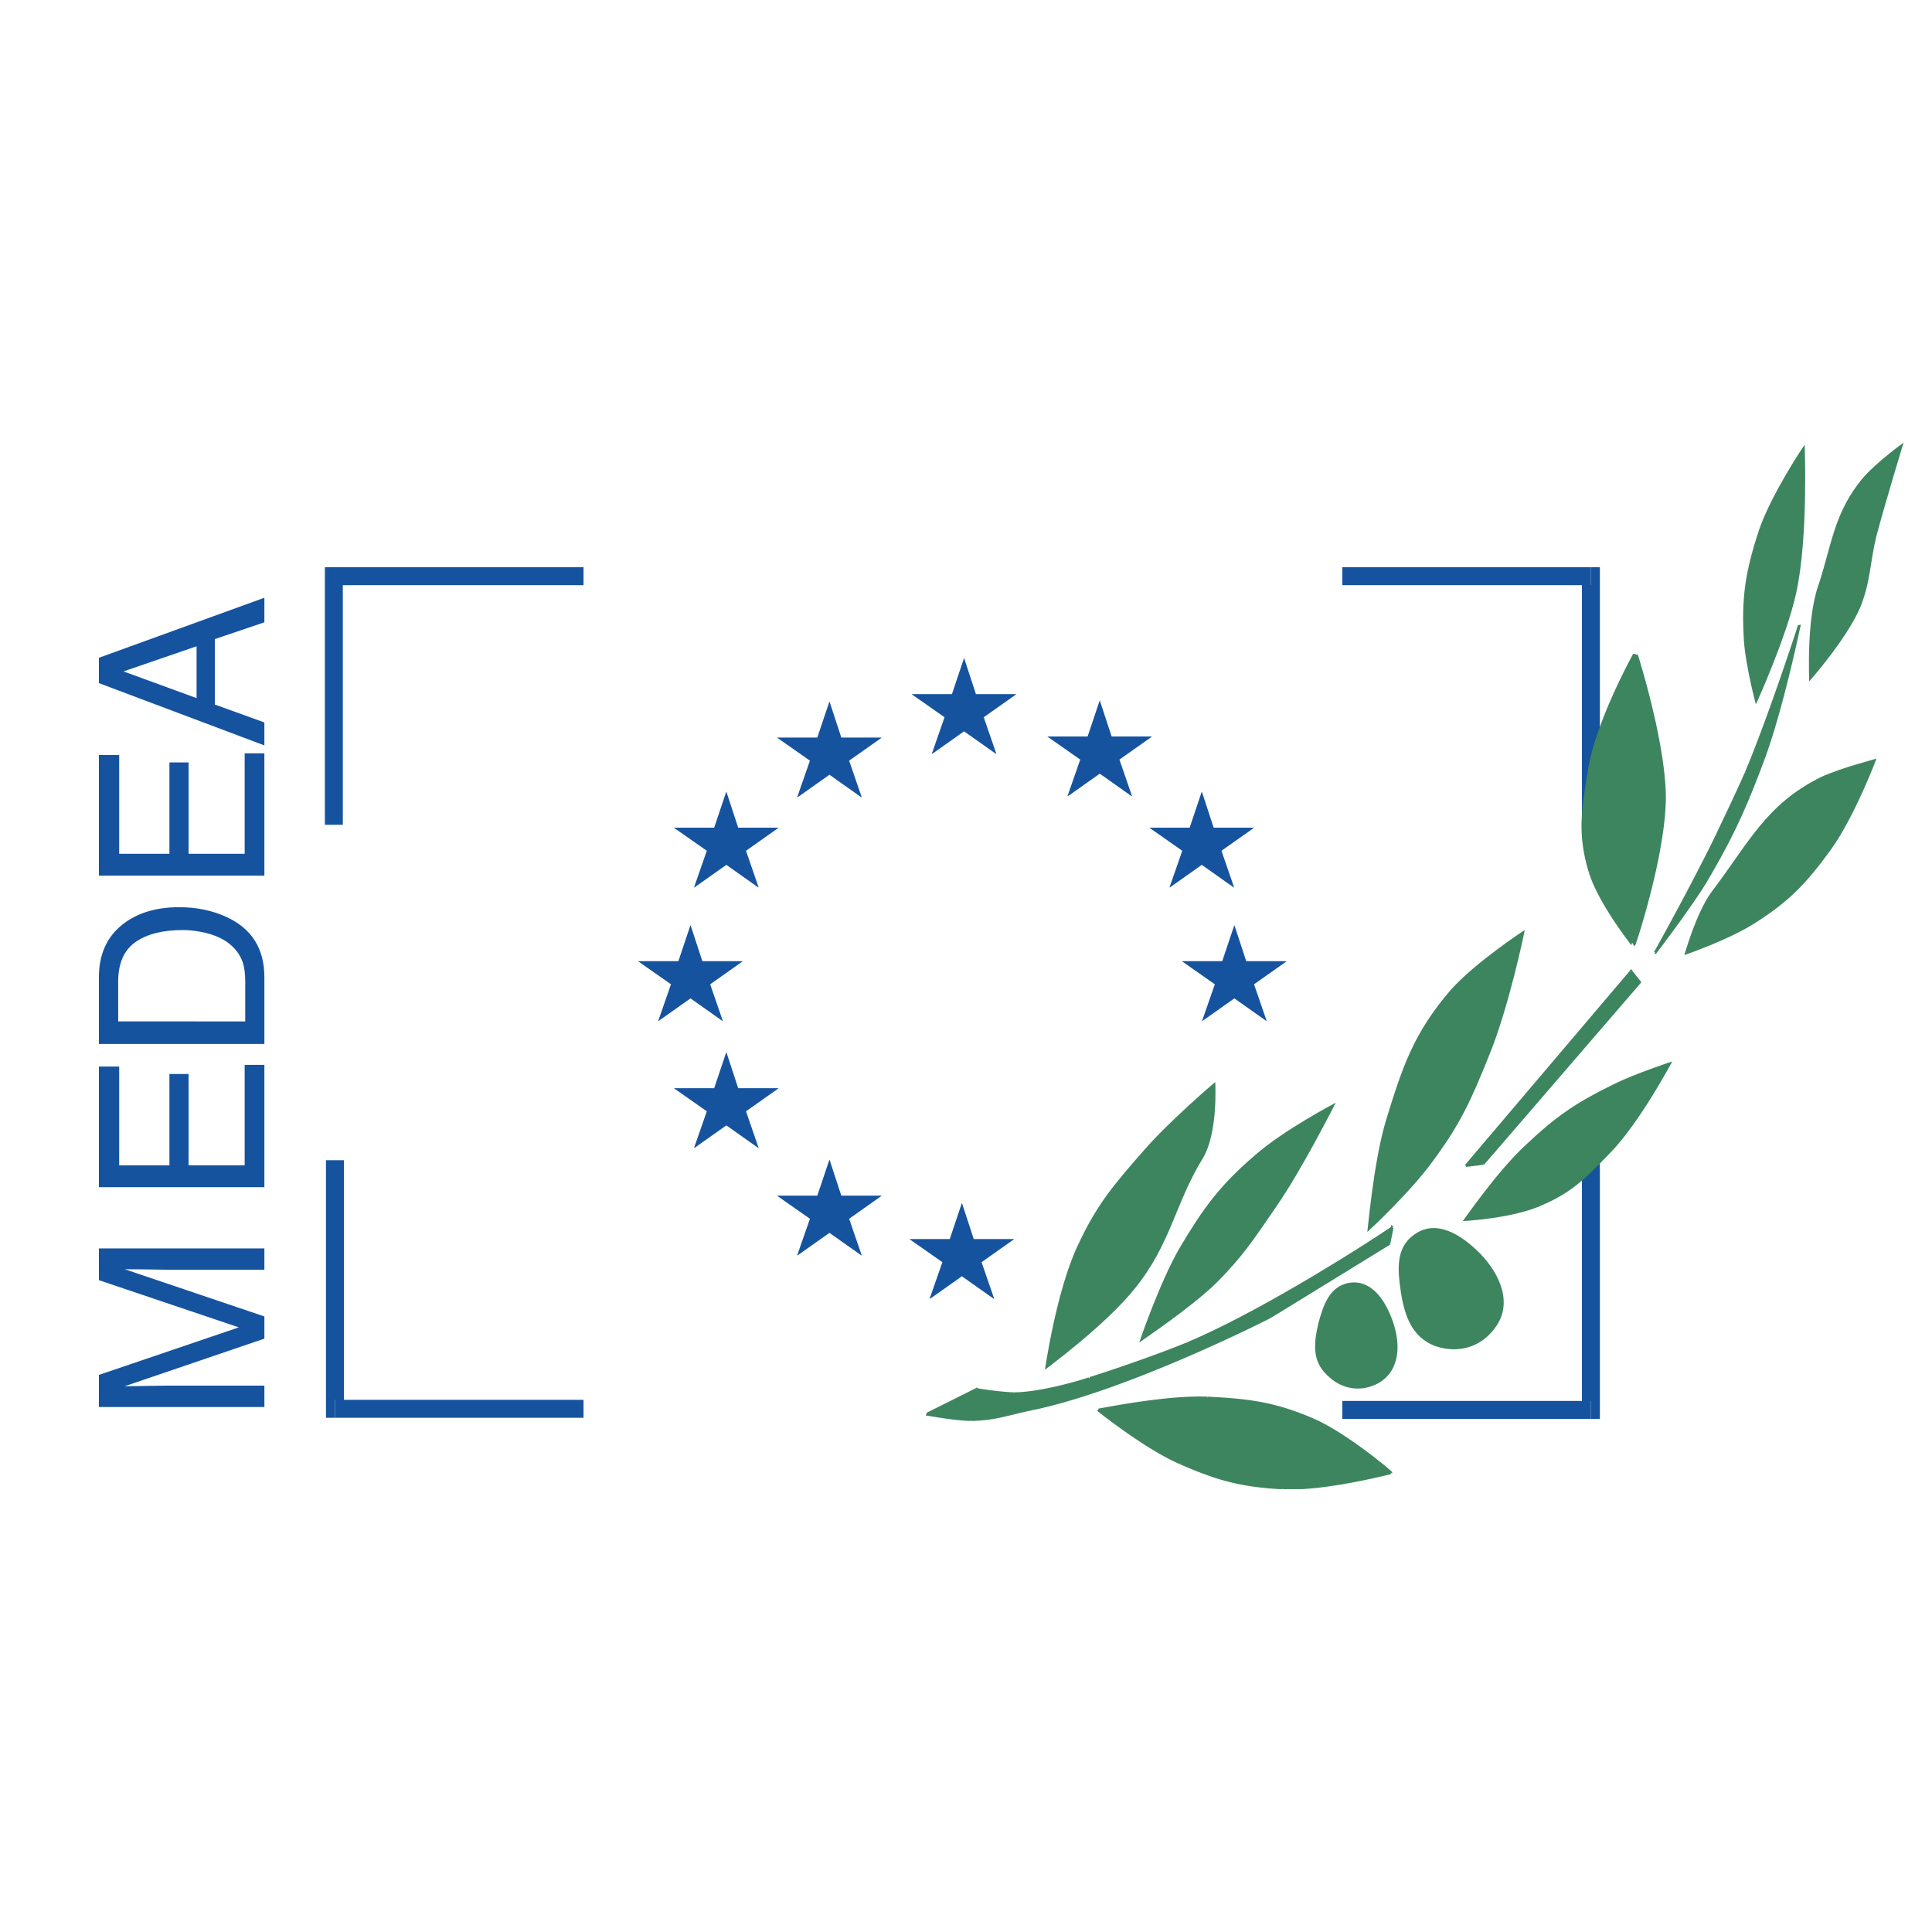 <?xml version="1.0" encoding="utf-8"?>
<!-- Generator: Adobe Illustrator 13.0.0, SVG Export Plug-In . SVG Version: 6.00 Build 14948)  -->
<!DOCTYPE svg PUBLIC "-//W3C//DTD SVG 1.0//EN" "http://www.w3.org/TR/2001/REC-SVG-20010904/DTD/svg10.dtd">
<svg version="1.0" id="Layer_1" xmlns="http://www.w3.org/2000/svg" xmlns:xlink="http://www.w3.org/1999/xlink" x="0px" y="0px"
	 width="192.756px" height="192.756px" viewBox="0 0 192.756 192.756" enable-background="new 0 0 192.756 192.756"
	 xml:space="preserve">
<g>
	<polygon fill-rule="evenodd" clip-rule="evenodd" fill="#FFFFFF" points="0,0 192.756,0 192.756,192.756 0,192.756 0,0 	"/>
	<polygon fill-rule="evenodd" clip-rule="evenodd" fill="#16539F" points="158.726,58.383 157.83,57.487 157.83,82.289 
		159.62,82.289 159.62,57.487 158.726,56.592 159.62,57.487 159.62,56.592 158.726,56.592 158.726,58.383 	"/>
	<polygon fill-rule="evenodd" clip-rule="evenodd" fill="#16539F" points="133.924,57.487 133.924,58.383 158.726,58.383 
		158.726,56.592 133.924,56.592 133.924,57.487 	"/>
	<polygon fill-rule="evenodd" clip-rule="evenodd" fill="#16539F" points="158.726,141.561 159.62,140.665 159.62,115.863 
		157.83,115.863 157.83,140.665 158.726,139.771 158.726,141.561 159.62,141.561 159.62,140.665 158.726,141.561 	"/>
	<polygon fill-rule="evenodd" clip-rule="evenodd" fill="#16539F" points="133.924,140.665 133.924,141.561 158.726,141.561 
		158.726,139.771 133.924,139.771 133.924,140.665 	"/>
	<polygon fill-rule="evenodd" clip-rule="evenodd" fill="#16539F" points="70.075,95.896 74.083,95.896 74.083,95.923 
		70.855,98.203 72.107,101.835 72.079,101.861 68.893,99.608 65.706,101.861 65.678,101.835 66.944,98.203 63.688,95.923 
		63.688,95.896 67.682,95.896 68.878,92.331 68.906,92.331 70.075,95.896 70.075,95.896 	"/>
	<polygon fill-rule="evenodd" clip-rule="evenodd" fill="#16539F" points="124.336,95.896 128.344,95.896 128.344,95.923 
		125.115,98.203 126.367,101.835 126.34,101.861 123.153,99.608 119.966,101.861 119.938,101.835 121.205,98.203 117.948,95.923 
		117.948,95.896 121.942,95.896 123.139,92.331 123.167,92.331 124.336,95.896 124.336,95.896 	"/>
	<polygon fill-rule="evenodd" clip-rule="evenodd" fill="#16539F" points="97.368,69.253 101.376,69.253 101.376,69.28 
		98.147,71.56 99.399,75.192 99.372,75.218 96.185,72.965 92.998,75.218 92.971,75.192 94.237,71.56 90.98,69.28 90.98,69.253 
		94.975,69.253 96.171,65.688 96.199,65.688 97.368,69.253 97.368,69.253 	"/>
	<polygon fill-rule="evenodd" clip-rule="evenodd" fill="#16539F" points="83.938,73.585 87.946,73.585 87.946,73.612 
		84.718,75.892 85.97,79.524 85.942,79.551 82.755,77.297 79.568,79.551 79.541,79.524 80.807,75.892 77.551,73.612 77.551,73.585 
		81.544,73.585 82.741,70.02 82.77,70.02 83.938,73.585 83.938,73.585 	"/>
	<polygon fill-rule="evenodd" clip-rule="evenodd" fill="#16539F" points="110.906,73.478 114.914,73.478 114.914,73.504 
		111.686,75.784 112.938,79.416 112.91,79.442 109.724,77.189 106.536,79.442 106.509,79.416 107.774,75.784 104.519,73.504 
		104.519,73.478 108.513,73.478 109.709,69.912 109.737,69.912 110.906,73.478 110.906,73.478 	"/>
	<polygon fill-rule="evenodd" clip-rule="evenodd" fill="#16539F" points="73.649,82.575 77.657,82.575 77.657,82.602 
		74.429,84.881 75.681,88.513 75.653,88.54 72.467,86.287 69.28,88.54 69.252,88.513 70.518,84.881 67.262,82.602 67.262,82.575 
		71.255,82.575 72.452,79.009 72.48,79.009 73.649,82.575 73.649,82.575 	"/>
	<polygon fill-rule="evenodd" clip-rule="evenodd" fill="#16539F" points="121.087,82.575 125.095,82.575 125.095,82.602 
		121.866,84.881 123.118,88.513 123.091,88.54 119.903,86.287 116.717,88.54 116.689,88.513 117.955,84.881 114.699,82.602 
		114.699,82.575 118.693,82.575 119.89,79.009 119.918,79.009 121.087,82.575 121.087,82.575 	"/>
	<polygon fill-rule="evenodd" clip-rule="evenodd" fill="#16539F" points="73.649,108.568 77.657,108.568 77.657,108.595 
		74.429,110.875 75.681,114.507 75.653,114.532 72.467,112.279 69.28,114.532 69.252,114.507 70.518,110.875 67.262,108.595 
		67.262,108.568 71.255,108.568 72.452,105.002 72.48,105.002 73.649,108.568 73.649,108.568 	"/>
	<polygon fill-rule="evenodd" clip-rule="evenodd" fill="#16539F" points="97.151,123.622 101.159,123.622 101.159,123.648 
		97.931,125.929 99.183,129.561 99.155,129.587 95.969,127.334 92.782,129.587 92.754,129.561 94.021,125.929 90.764,123.648 
		90.764,123.622 94.758,123.622 95.955,120.057 95.982,120.057 97.151,123.622 97.151,123.622 	"/>
	<polygon fill-rule="evenodd" clip-rule="evenodd" fill="#16539F" points="83.938,119.29 87.946,119.29 87.946,119.316 
		84.718,121.597 85.97,125.229 85.942,125.255 82.755,123.002 79.568,125.255 79.541,125.229 80.807,121.597 77.551,119.316 
		77.551,119.29 81.544,119.29 82.741,115.725 82.77,115.725 83.938,119.29 83.938,119.29 	"/>
	<path fill-rule="evenodd" clip-rule="evenodd" fill="#16539F" d="M26.377,140.376H9.869v-3.202l13.957-4.742l-13.957-4.709v-3.169
		h16.508v2.124h-9.743l0,0c-0.337,0-0.895-0.008-1.674-0.022s-1.614-0.022-2.506-0.022l0,0l13.923,4.708v2.215l-13.923,4.742h0.506
		l0,0c0.404,0,1.021-0.01,1.849-0.028c0.828-0.019,1.437-0.028,1.826-0.028l0,0h9.743V140.376L26.377,140.376L26.377,140.376z"/>
	<polygon fill-rule="evenodd" clip-rule="evenodd" fill="#16539F" points="26.377,118.446 9.869,118.446 9.869,106.41 
		11.892,106.41 11.892,116.266 16.904,116.266 16.904,107.151 18.814,107.151 18.814,116.266 24.411,116.266 24.411,106.241 
		26.377,106.241 26.377,118.446 26.377,118.446 	"/>
	<path fill-rule="evenodd" clip-rule="evenodd" fill="#16539F" d="M11.791,101.906v-3.967l0,0c0-1.806,0.566-3.115,1.697-3.928
		c1.132-0.812,2.72-1.219,4.765-1.219c0.532,0,1.109,0.056,1.73,0.168c1.042,0.195,1.896,0.514,2.562,0.956
		c0.832,0.554,1.394,1.266,1.686,2.135c0.157,0.487,0.236,1.109,0.236,1.866l0,0v3.989H11.791L11.791,101.906L11.791,101.906z
		 M26.377,97.489c0-2.832-1.25-4.828-3.753-5.989c-1.416-0.659-3-0.989-4.753-0.989c-2.27,0-4.131,0.558-5.585,1.674
		c-1.61,1.251-2.416,3.012-2.416,5.282l0,0v6.686h16.508V97.489L26.377,97.489L26.377,97.489z"/>
	<polygon fill-rule="evenodd" clip-rule="evenodd" fill="#16539F" points="26.377,87.362 9.869,87.362 9.869,75.327 11.892,75.327 
		11.892,85.182 16.904,85.182 16.904,76.068 18.814,76.068 18.814,85.182 24.411,85.182 24.411,75.158 26.377,75.158 26.377,87.362 
		26.377,87.362 	"/>
	<path fill-rule="evenodd" clip-rule="evenodd" fill="#16539F" d="M12.319,66.987l7.293-2.506v5.169L12.319,66.987L12.319,66.987
		L12.319,66.987z M26.377,72.078l-4.944-1.787v-6.529l4.944-1.675v-2.45L9.869,65.627v2.529l16.508,6.214V72.078L26.377,72.078
		L26.377,72.078z"/>
	<path fill-rule="evenodd" clip-rule="evenodd" fill="#3D855E" d="M180.062,44.383c-0.027-0.054-3.333,4.922-4.549,8.448
		c-1.39,4.206-1.795,6.819-1.517,11.155c0.183,2.526,1.185,6.317,1.191,6.282c-0.007,0.036,3.011-6.582,4.008-11.047
		C180.452,53.52,180.034,44.329,180.062,44.383L180.062,44.383L180.062,44.383L180.062,44.383L180.062,44.383z"/>
	<path fill-rule="evenodd" clip-rule="evenodd" fill="#3D855E" d="M180.495,67.993c0.043-0.044-0.331-6.19,0.974-9.748
		c1.253-3.788,1.522-7.188,4.441-10.614c1.34-1.543,4.011-3.473,4.007-3.466c0.004-0.007-1.733,5.673-2.707,9.314
		c-0.677,2.794-0.559,4.512-1.625,7.148C184.208,63.81,180.538,67.949,180.495,67.993L180.495,67.993L180.495,67.993L180.495,67.993
		L180.495,67.993z"/>
	<path fill-rule="evenodd" clip-rule="evenodd" fill="#3D855E" d="M163.166,65.285c-0.006,0.023,2.771,8.637,2.815,14.296
		c-0.058,5.821-2.991,14.604-3.032,14.622c0.041-0.017-3.266-4.1-4.224-7.257c-1.111-3.656-0.74-6.041-0.108-9.856
		C159.306,72.216,163.16,65.309,163.166,65.285L163.166,65.285L163.166,65.285L163.166,65.285L163.166,65.285z"/>
	<polygon fill-rule="evenodd" clip-rule="evenodd" fill="#3D855E" points="166.207,79.583 166.207,79.58 166.194,79.035 
		166.167,78.476 166.126,77.903 166.071,77.321 166.006,76.73 165.928,76.133 165.841,75.531 165.744,74.928 165.641,74.324 
		165.528,73.722 165.411,73.123 165.29,72.532 165.165,71.948 165.035,71.374 164.905,70.813 164.773,70.267 164.643,69.737 
		164.512,69.227 164.385,68.736 164.261,68.269 164.14,67.827 164.024,67.411 163.915,67.025 163.813,66.67 163.72,66.35 
		163.636,66.065 163.562,65.817 163.499,65.609 163.448,65.444 163.412,65.322 163.39,65.249 163.385,65.34 162.947,65.231 
		162.957,65.375 162.98,65.453 163.018,65.574 163.067,65.739 163.13,65.946 163.204,66.192 163.288,66.477 163.381,66.796 
		163.481,67.148 163.591,67.532 163.706,67.945 163.824,68.385 163.949,68.851 164.076,69.337 164.206,69.846 164.336,70.373 
		164.467,70.916 164.597,71.475 164.724,72.043 164.85,72.624 164.971,73.211 165.087,73.804 165.196,74.401 165.3,75 
		165.396,75.598 165.481,76.193 165.558,76.783 165.624,77.367 165.677,77.94 165.718,78.502 165.745,79.051 165.756,79.583 
		165.756,79.58 166.207,79.583 	"/>
	<polygon fill-rule="evenodd" clip-rule="evenodd" fill="#3D855E" points="162.863,93.995 163.035,94.411 163.171,94.257 
		163.201,94.174 163.245,94.049 163.302,93.879 163.372,93.667 163.453,93.414 163.546,93.123 163.647,92.796 163.758,92.434 
		163.875,92.04 163.998,91.617 164.128,91.165 164.262,90.688 164.398,90.187 164.537,89.665 164.678,89.124 164.817,88.565 
		164.957,87.992 165.094,87.407 165.228,86.809 165.357,86.204 165.482,85.592 165.6,84.976 165.711,84.357 165.813,83.739 
		165.906,83.123 165.989,82.511 166.061,81.904 166.119,81.307 166.163,80.719 166.192,80.144 166.207,79.583 165.756,79.58 
		165.743,80.128 165.714,80.691 165.669,81.268 165.612,81.856 165.543,82.454 165.461,83.06 165.369,83.669 165.267,84.282 
		165.157,84.895 165.04,85.505 164.917,86.112 164.787,86.714 164.654,87.306 164.518,87.889 164.38,88.458 164.24,89.013 
		164.102,89.552 163.963,90.07 163.828,90.568 163.694,91.043 163.566,91.492 163.443,91.913 163.326,92.305 163.217,92.664 
		163.115,92.989 163.025,93.278 162.944,93.528 162.876,93.738 162.819,93.904 162.777,94.024 162.751,94.095 162.863,93.995 
		163.035,94.411 162.863,93.995 	"/>
	<polygon fill-rule="evenodd" clip-rule="evenodd" fill="#3D855E" points="158.51,87.012 158.51,87.012 158.608,87.317 
		158.721,87.627 158.844,87.94 158.978,88.255 159.121,88.57 159.272,88.886 159.432,89.202 159.597,89.517 159.768,89.828 
		159.943,90.137 160.12,90.442 160.302,90.742 160.482,91.037 160.665,91.324 160.846,91.604 161.024,91.876 161.2,92.139 
		161.371,92.391 161.538,92.632 161.699,92.861 161.853,93.077 161.998,93.279 162.135,93.467 162.26,93.639 162.374,93.794 
		162.477,93.931 162.564,94.05 162.638,94.149 162.694,94.227 162.734,94.283 162.751,94.307 162.863,93.995 163.035,94.411 
		163.136,94.072 163.104,94.023 163.06,93.963 162.999,93.882 162.926,93.782 162.837,93.664 162.736,93.526 162.623,93.373 
		162.497,93.203 162.363,93.017 162.22,92.816 162.067,92.602 161.909,92.375 161.744,92.137 161.573,91.887 161.399,91.628 
		161.223,91.359 161.044,91.083 160.865,90.798 160.686,90.508 160.509,90.213 160.332,89.913 160.161,89.609 159.993,89.303 
		159.832,88.996 159.676,88.687 159.528,88.38 159.39,88.073 159.26,87.769 159.142,87.469 159.035,87.173 158.941,86.881 
		158.941,86.881 158.51,87.012 	"/>
	<polygon fill-rule="evenodd" clip-rule="evenodd" fill="#3D855E" points="158.394,77.06 158.395,77.054 158.337,77.408 
		158.28,77.754 158.225,78.093 158.173,78.425 158.122,78.751 158.074,79.072 158.03,79.387 157.988,79.698 157.949,80.004 
		157.915,80.307 157.884,80.606 157.856,80.903 157.834,81.198 157.815,81.49 157.802,81.783 157.793,82.074 157.788,82.365 
		157.79,82.655 157.799,82.947 157.812,83.239 157.831,83.534 157.856,83.83 157.889,84.129 157.928,84.431 157.975,84.736 
		158.027,85.047 158.088,85.36 158.156,85.679 158.232,86.002 158.316,86.332 158.409,86.669 158.51,87.012 158.941,86.881 
		158.842,86.546 158.752,86.218 158.669,85.896 158.596,85.58 158.528,85.271 158.47,84.965 158.418,84.666 158.374,84.37 
		158.337,84.077 158.305,83.788 158.28,83.5 158.261,83.215 158.248,82.931 158.241,82.648 158.24,82.365 158.242,82.083 
		158.251,81.799 158.265,81.515 158.283,81.228 158.306,80.94 158.332,80.649 158.362,80.354 158.397,80.057 158.435,79.754 
		158.476,79.448 158.521,79.135 158.567,78.818 158.617,78.494 158.669,78.164 158.724,77.826 158.78,77.48 158.839,77.127 
		158.84,77.121 158.394,77.06 	"/>
	<polygon fill-rule="evenodd" clip-rule="evenodd" fill="#3D855E" points="163.385,65.34 162.947,65.231 162.923,65.261 
		162.799,65.494 162.709,65.662 162.604,65.862 162.483,66.093 162.35,66.352 162.203,66.639 162.045,66.952 161.879,67.288 
		161.703,67.647 161.521,68.027 161.332,68.427 161.139,68.844 160.942,69.277 160.744,69.724 160.544,70.184 160.346,70.655 
		160.148,71.136 159.955,71.624 159.766,72.118 159.582,72.618 159.404,73.12 159.236,73.624 159.077,74.128 158.928,74.629 
		158.792,75.128 158.669,75.623 158.562,76.11 158.469,76.589 158.394,77.06 158.84,77.121 158.913,76.667 159.002,76.2 
		159.107,75.725 159.228,75.241 159.361,74.752 159.507,74.258 159.664,73.763 159.831,73.266 160.005,72.77 160.187,72.276 
		160.374,71.787 160.566,71.303 160.762,70.828 160.958,70.36 161.156,69.904 161.353,69.46 161.548,69.031 161.739,68.617 
		161.927,68.221 162.108,67.844 162.282,67.487 162.449,67.152 162.604,66.842 162.749,66.557 162.883,66.299 163.002,66.07 
		163.107,65.872 163.195,65.705 163.319,65.475 163.385,65.34 162.947,65.231 163.385,65.34 	"/>
	<polygon fill-rule="evenodd" clip-rule="evenodd" fill="#3D855E" points="163.385,65.34 163.166,65.285 163.166,65.285 
		163.166,65.285 163.166,65.285 162.947,65.231 163.385,65.34 	"/>
	<polygon fill-rule="evenodd" clip-rule="evenodd" fill="#3D855E" points="163.385,65.34 163.166,65.285 163.166,65.285 
		163.166,65.285 163.166,65.285 162.947,65.231 163.385,65.34 	"/>
	<polygon fill-rule="evenodd" clip-rule="evenodd" fill="#3D855E" points="163.385,65.34 163.166,65.285 163.166,65.285 
		163.166,65.285 163.166,65.285 162.947,65.231 163.385,65.34 	"/>
	<path fill-rule="evenodd" clip-rule="evenodd" fill="#3D855E" d="M187.21,75.683c0.02,0.03-2.229,5.896-4.55,9.098
		c-2.406,3.313-4.088,5.09-7.473,7.256c-2.592,1.69-7.118,3.253-7.148,3.249c0.03,0.004,1.131-4.112,2.708-6.282
		c3.73-4.896,5.407-8.741,10.938-11.48C183.766,76.569,187.229,75.713,187.21,75.683L187.21,75.683L187.21,75.683L187.21,75.683
		L187.21,75.683z"/>
	<path fill-rule="evenodd" clip-rule="evenodd" fill="#3D855E" d="M152.119,92.794c0.038-0.039-1.613,7.866-3.574,12.564
		c-1.725,4.296-2.811,6.728-5.523,10.396c-2.215,3.104-6.574,7.173-6.607,7.148c0.033,0.024,0.596-6.857,1.842-11.047
		c1.671-5.442,2.766-8.777,6.498-13.105C147.213,95.991,152.157,92.755,152.119,92.794L152.119,92.794L152.119,92.794
		L152.119,92.794L152.119,92.794z"/>
	<path fill-rule="evenodd" clip-rule="evenodd" fill="#3D855E" d="M133.273,110.015c-0.021,0.007-5.198,2.729-8.015,5.199
		c-3.543,3.027-5.18,5.279-7.581,9.314c-1.987,3.448-4.015,9.371-4.008,9.422c-0.007-0.051,5.001-3.338,7.69-5.956
		c2.669-2.674,3.832-4.482,5.957-7.582C129.968,116.59,133.252,110.021,133.273,110.015L133.273,110.015L133.273,110.015
		L133.273,110.015L133.273,110.015z"/>
	<path fill-rule="evenodd" clip-rule="evenodd" fill="#3D855E" d="M166.848,105.899c-0.017,0.001-3.182,6.01-6.173,9.098
		c-2.299,2.373-3.671,3.867-6.715,5.198c-2.888,1.367-8.002,1.65-8.015,1.625c0.013,0.025,3.483-5.067,6.39-7.689
		c2.965-2.796,4.942-4.139,8.665-5.957C163.156,107.102,166.831,105.9,166.848,105.899L166.848,105.899L166.848,105.899
		L166.848,105.899L166.848,105.899z"/>
	<path fill-rule="evenodd" clip-rule="evenodd" fill="#3D855E" d="M121.252,107.957c-0.024-0.013-4.553,3.872-7.04,6.715
		c-2.978,3.399-4.715,5.386-6.606,9.423c-2.221,4.578-3.338,12.546-3.357,12.563c0.02-0.018,6.077-4.454,8.989-8.123
		c3.587-4.445,3.95-8.324,6.715-12.888C121.583,113.048,121.228,107.944,121.252,107.957L121.252,107.957L121.252,107.957
		L121.252,107.957L121.252,107.957z"/>
	<path fill-rule="evenodd" clip-rule="evenodd" fill="#3D855E" d="M109.555,140.665c0.044,0.037,4.759,3.821,8.231,5.308
		c3.755,1.647,6.1,2.267,10.181,2.491c4.258,0.208,10.854-1.555,10.83-1.517c0.024-0.038-4.415-3.816-7.798-5.308
		c-3.815-1.627-6.297-1.959-10.506-2.166C116.243,139.287,109.599,140.702,109.555,140.665L109.555,140.665L109.555,140.665
		L109.555,140.665L109.555,140.665z"/>
	<polygon fill-rule="evenodd" clip-rule="evenodd" fill="#3D855E" points="117.837,145.855 117.836,145.854 117.51,145.711 
		117.177,145.554 116.839,145.385 116.497,145.207 116.151,145.019 115.804,144.823 115.455,144.62 115.106,144.412 114.76,144.199 
		114.415,143.982 114.074,143.764 113.737,143.543 113.406,143.323 113.082,143.104 112.765,142.886 112.458,142.671 
		112.16,142.461 111.874,142.256 111.599,142.057 111.338,141.866 111.091,141.684 110.86,141.512 110.646,141.35 110.448,141.2 
		110.27,141.063 110.111,140.94 109.974,140.834 109.857,140.742 109.765,140.67 109.695,140.615 109.652,140.58 109.638,140.568 
		109.472,140.763 109.492,140.779 109.537,140.814 109.606,140.87 109.699,140.943 109.816,141.034 109.955,141.143 
		110.114,141.266 110.294,141.403 110.491,141.553 110.707,141.715 110.939,141.889 111.188,142.072 111.449,142.264 
		111.725,142.463 112.012,142.669 112.311,142.88 112.62,143.095 112.938,143.314 113.265,143.534 113.597,143.756 113.936,143.978 
		114.278,144.198 114.625,144.416 114.975,144.63 115.325,144.841 115.677,145.045 116.028,145.242 116.377,145.431 
		116.724,145.612 117.066,145.783 117.404,145.942 117.736,146.09 117.735,146.089 117.837,145.855 	"/>
	<polygon fill-rule="evenodd" clip-rule="evenodd" fill="#3D855E" points="127.973,148.336 127.974,148.336 127.597,148.313 
		127.229,148.289 126.872,148.262 126.522,148.232 126.182,148.2 125.848,148.165 125.521,148.126 125.199,148.085 124.884,148.04 
		124.573,147.992 124.268,147.94 123.966,147.886 123.667,147.827 123.371,147.765 123.077,147.698 122.784,147.628 
		122.493,147.554 122.202,147.475 121.911,147.392 121.619,147.304 121.325,147.211 121.029,147.114 120.731,147.013 
		120.431,146.905 120.125,146.794 119.815,146.676 119.502,146.553 119.183,146.425 118.856,146.291 118.523,146.152 
		118.185,146.007 117.837,145.855 117.735,146.089 118.084,146.241 118.425,146.387 118.759,146.527 119.086,146.662 
		119.408,146.791 119.725,146.914 120.036,147.032 120.344,147.146 120.647,147.253 120.949,147.356 121.247,147.454 
		121.544,147.548 121.84,147.636 122.135,147.721 122.429,147.801 122.724,147.876 123.02,147.947 123.317,148.014 123.616,148.077 
		123.919,148.137 124.224,148.192 124.533,148.244 124.847,148.293 125.165,148.338 125.489,148.38 125.819,148.418 
		126.156,148.454 126.501,148.487 126.853,148.517 127.212,148.544 127.581,148.568 127.631,148.571 127.962,148.571 
		127.973,148.336 	"/>
	<polygon fill-rule="evenodd" clip-rule="evenodd" fill="#3D855E" points="138.689,146.879 138.905,147.015 138.757,146.823 
		138.699,146.836 138.607,146.856 138.484,146.886 138.329,146.922 138.143,146.967 137.928,147.017 137.686,147.073 
		137.418,147.134 137.126,147.199 136.812,147.268 136.478,147.34 136.124,147.414 135.752,147.49 135.365,147.566 134.964,147.644 
		134.551,147.72 134.126,147.795 133.693,147.868 133.252,147.939 132.805,148.006 132.354,148.07 131.899,148.128 131.444,148.182 
		130.991,148.229 130.539,148.271 130.092,148.304 129.649,148.329 129.215,148.346 128.79,148.353 128.375,148.35 127.973,148.336 
		127.962,148.571 129.876,148.571 130.107,148.559 130.56,148.524 131.015,148.483 131.473,148.436 131.931,148.382 
		132.388,148.322 132.841,148.259 133.29,148.191 133.733,148.12 134.169,148.047 134.596,147.971 135.012,147.895 135.413,147.817 
		135.802,147.74 136.175,147.664 136.53,147.59 136.866,147.518 137.181,147.448 137.474,147.383 137.742,147.321 137.985,147.266 
		138.2,147.215 138.387,147.171 138.542,147.134 138.666,147.105 138.754,147.084 138.804,147.074 138.689,146.879 138.905,147.015 
		138.689,146.879 	"/>
	<polygon fill-rule="evenodd" clip-rule="evenodd" fill="#3D855E" points="130.949,141.758 130.948,141.757 131.265,141.901 
		131.588,142.059 131.914,142.228 132.245,142.406 132.578,142.594 132.912,142.79 133.246,142.992 133.58,143.201 133.912,143.414 
		134.241,143.63 134.566,143.85 134.887,144.069 135.201,144.29 135.509,144.509 135.809,144.727 136.1,144.94 136.381,145.15 
		136.65,145.355 136.909,145.554 137.154,145.745 137.385,145.927 137.601,146.099 137.801,146.261 137.983,146.41 138.148,146.546 
		138.294,146.668 138.42,146.775 138.524,146.865 138.605,146.938 138.663,146.99 138.693,147.021 138.689,146.879 138.905,147.015 
		138.88,146.846 138.838,146.805 138.776,146.748 138.691,146.673 138.586,146.581 138.459,146.474 138.312,146.351 
		138.146,146.213 137.962,146.062 137.761,145.9 137.544,145.728 137.311,145.544 137.064,145.353 136.806,145.152 136.534,144.947 
		136.252,144.736 135.96,144.521 135.658,144.302 135.349,144.081 135.032,143.859 134.709,143.639 134.382,143.418 134.051,143.2 
		133.716,142.985 133.38,142.774 133.043,142.571 132.705,142.373 132.368,142.183 132.033,142.002 131.701,141.831 
		131.374,141.671 131.051,141.523 131.05,141.522 130.949,141.758 	"/>
	<polygon fill-rule="evenodd" clip-rule="evenodd" fill="#3D855E" points="120.488,139.602 120.487,139.602 120.877,139.621 
		121.256,139.642 121.627,139.664 121.988,139.688 122.343,139.712 122.689,139.738 123.028,139.768 123.362,139.798 
		123.689,139.831 124.013,139.867 124.33,139.905 124.644,139.947 124.954,139.992 125.262,140.041 125.566,140.093 125.87,140.149 
		126.172,140.21 126.474,140.274 126.775,140.344 127.077,140.418 127.38,140.497 127.686,140.581 127.992,140.671 128.302,140.766 
		128.615,140.867 128.933,140.974 129.254,141.087 129.581,141.208 129.913,141.334 130.251,141.468 130.597,141.609 
		130.949,141.758 131.05,141.522 130.694,141.373 130.347,141.231 130.005,141.097 129.669,140.969 129.34,140.848 129.016,140.733 
		128.695,140.624 128.378,140.522 128.065,140.426 127.754,140.335 127.446,140.25 127.14,140.17 126.834,140.095 126.528,140.025 
		126.224,139.96 125.918,139.898 125.61,139.842 125.303,139.789 124.992,139.74 124.679,139.694 124.362,139.652 124.041,139.613 
		123.717,139.577 123.386,139.544 123.051,139.513 122.709,139.483 122.36,139.457 122.005,139.433 121.642,139.409 
		121.271,139.387 120.89,139.366 120.5,139.346 120.499,139.346 120.488,139.602 	"/>
	<polygon fill-rule="evenodd" clip-rule="evenodd" fill="#3D855E" points="109.638,140.568 109.472,140.763 109.592,140.792 
		109.658,140.782 109.755,140.766 109.886,140.742 110.239,140.679 110.707,140.595 110.979,140.546 111.276,140.494 
		111.596,140.438 111.936,140.381 112.294,140.322 112.669,140.262 113.06,140.201 113.465,140.14 113.883,140.079 114.311,140.02 
		114.747,139.961 115.191,139.905 115.642,139.852 116.095,139.802 116.552,139.755 117.008,139.714 117.464,139.677 
		117.918,139.646 118.366,139.619 118.809,139.601 119.244,139.589 119.671,139.585 120.086,139.589 120.488,139.602 
		120.499,139.346 120.091,139.334 119.671,139.329 119.24,139.334 118.801,139.346 118.354,139.364 117.901,139.391 
		117.445,139.422 116.986,139.459 116.527,139.502 116.068,139.548 115.612,139.599 115.16,139.651 114.715,139.708 
		114.276,139.767 113.847,139.826 113.428,139.887 113.022,139.948 112.629,140.01 112.253,140.07 111.894,140.13 111.553,140.188 
		111.233,140.242 110.936,140.294 110.662,140.343 110.193,140.428 109.841,140.492 109.712,140.515 109.618,140.53 
		109.564,140.538 109.638,140.568 109.472,140.763 109.638,140.568 	"/>
	<polygon fill-rule="evenodd" clip-rule="evenodd" fill="#3D855E" points="109.638,140.568 109.555,140.665 109.555,140.665 
		109.555,140.665 109.555,140.665 109.472,140.763 109.638,140.568 	"/>
	<polygon fill-rule="evenodd" clip-rule="evenodd" fill="#3D855E" points="109.638,140.568 109.555,140.665 109.555,140.665 
		109.555,140.665 109.555,140.665 109.472,140.763 109.638,140.568 	"/>
	<polygon fill-rule="evenodd" clip-rule="evenodd" fill="#3D855E" points="109.638,140.568 109.555,140.665 109.555,140.665 
		109.555,140.665 109.555,140.665 109.472,140.763 109.638,140.568 	"/>
	<polygon fill-rule="evenodd" clip-rule="evenodd" fill="#3D855E" points="162.732,96.91 163.599,97.993 148.003,116.08 
		146.271,116.297 162.732,96.91 162.732,96.91 162.732,96.91 	"/>
	<polygon fill-rule="evenodd" clip-rule="evenodd" fill="#3D855E" points="163.695,98.077 163.699,97.913 162.833,96.83 
		162.633,96.99 163.499,98.073 163.503,97.91 163.695,98.077 163.765,97.996 163.698,97.914 163.695,98.077 	"/>
	<polygon fill-rule="evenodd" clip-rule="evenodd" fill="#3D855E" points="148.019,116.207 148.1,116.163 163.695,98.077 
		163.503,97.91 147.906,115.997 147.987,115.953 148.019,116.207 	"/>
	<polygon fill-rule="evenodd" clip-rule="evenodd" fill="#3D855E" points="146.173,116.215 146.285,116.424 148.019,116.207 
		147.987,115.953 146.255,116.17 146.367,116.379 146.173,116.215 	"/>
	<polygon fill-rule="evenodd" clip-rule="evenodd" fill="#3D855E" points="162.833,96.83 162.635,96.828 146.173,116.215 
		146.367,116.379 162.83,96.993 162.633,96.99 162.832,96.831 162.734,96.71 162.635,96.828 162.833,96.83 	"/>
	<polygon fill-rule="evenodd" clip-rule="evenodd" fill="#3D855E" points="162.833,96.83 162.732,96.91 162.732,96.91 
		162.732,96.91 162.732,96.91 162.633,96.99 162.832,96.831 162.734,96.71 162.635,96.828 162.833,96.83 	"/>
	<polygon fill-rule="evenodd" clip-rule="evenodd" fill="#3D855E" points="162.833,96.83 162.732,96.91 162.732,96.91 
		162.732,96.91 162.732,96.91 162.633,96.99 162.832,96.831 162.734,96.71 162.635,96.828 162.833,96.83 	"/>
	<path fill-rule="evenodd" clip-rule="evenodd" fill="#3D855E" d="M179.52,62.361c0.005,0.032-1.716,8.292-3.574,13.322
		c-1.896,5.083-3.19,7.905-5.956,12.563c-1.755,2.755-4.853,6.832-4.874,6.823c0.021,0.008,3.936-7.072,6.174-11.697
		c1.165-2.473,1.84-3.844,2.924-6.282C176.582,71.452,179.524,62.393,179.52,62.361L179.52,62.361L179.52,62.361L179.52,62.361
		L179.52,62.361z"/>
	<polygon fill-rule="evenodd" clip-rule="evenodd" fill="#3D855E" points="176.065,75.727 176.065,75.727 176.24,75.245 
		176.413,74.745 176.585,74.231 176.754,73.706 176.923,73.169 177.088,72.625 177.251,72.073 177.411,71.519 177.568,70.961 
		177.722,70.404 177.872,69.849 178.018,69.297 178.159,68.753 178.296,68.217 178.429,67.691 178.556,67.178 178.677,66.679 
		178.792,66.197 178.902,65.734 179.005,65.292 179.102,64.874 179.191,64.479 179.274,64.113 179.349,63.776 179.417,63.47 
		179.476,63.198 179.526,62.961 179.568,62.762 179.602,62.603 179.626,62.485 179.641,62.412 179.646,62.341 179.394,62.381 
		179.39,62.364 179.376,62.436 179.352,62.552 179.318,62.71 179.276,62.908 179.227,63.144 179.167,63.416 179.101,63.721 
		179.025,64.058 178.943,64.423 178.854,64.817 178.757,65.235 178.653,65.676 178.544,66.139 178.429,66.619 178.308,67.117 
		178.181,67.63 178.049,68.154 177.912,68.69 177.771,69.233 177.625,69.783 177.476,70.337 177.322,70.893 177.166,71.449 
		177.006,72.002 176.844,72.552 176.679,73.094 176.512,73.629 176.342,74.153 176.171,74.664 175.999,75.16 175.826,75.639 
		175.826,75.638 176.065,75.727 	"/>
	<polygon fill-rule="evenodd" clip-rule="evenodd" fill="#3D855E" points="170.097,88.314 170.099,88.311 170.354,87.879 
		170.602,87.457 170.84,87.044 171.072,86.64 171.297,86.244 171.515,85.854 171.727,85.471 171.932,85.093 172.133,84.72 
		172.327,84.351 172.517,83.985 172.703,83.621 172.885,83.26 173.062,82.899 173.236,82.538 173.409,82.178 173.578,81.815 
		173.745,81.451 173.91,81.084 174.074,80.714 174.236,80.339 174.398,79.96 174.561,79.575 174.722,79.183 174.885,78.784 
		175.047,78.377 175.212,77.961 175.378,77.537 175.546,77.101 175.716,76.655 175.89,76.197 176.065,75.727 175.826,75.638 
		175.65,76.107 175.478,76.565 175.308,77.01 175.14,77.445 174.974,77.869 174.811,78.283 174.647,78.689 174.486,79.086 
		174.324,79.477 174.163,79.861 174.002,80.239 173.84,80.612 173.677,80.98 173.513,81.346 173.347,81.708 173.178,82.069 
		173.007,82.429 172.833,82.787 172.656,83.146 172.476,83.506 172.29,83.868 172.102,84.232 171.907,84.6 171.707,84.972 
		171.503,85.348 171.292,85.73 171.074,86.119 170.851,86.514 170.619,86.917 170.38,87.329 170.134,87.75 169.879,88.181 
		169.881,88.178 170.097,88.314 	"/>
	<polygon fill-rule="evenodd" clip-rule="evenodd" fill="#3D855E" points="165.163,94.951 165.068,95.188 165.223,95.142 
		165.254,95.104 165.299,95.047 165.36,94.97 165.435,94.873 165.524,94.756 165.626,94.622 165.741,94.471 165.867,94.304 
		166.004,94.122 166.15,93.926 166.307,93.716 166.471,93.496 166.643,93.263 166.821,93.021 167.005,92.77 167.195,92.51 
		167.389,92.243 167.585,91.97 167.785,91.692 167.987,91.41 168.189,91.125 168.393,90.837 168.595,90.549 168.796,90.26 
		168.995,89.971 169.19,89.686 169.383,89.402 169.57,89.122 169.752,88.847 169.928,88.578 170.097,88.314 169.881,88.178 
		169.714,88.438 169.539,88.707 169.357,88.981 169.171,89.259 168.979,89.542 168.784,89.828 168.586,90.115 168.386,90.403 
		168.184,90.69 167.981,90.978 167.779,91.262 167.578,91.544 167.379,91.821 167.182,92.093 166.988,92.36 166.8,92.619 
		166.615,92.87 166.437,93.111 166.266,93.344 166.102,93.565 165.946,93.773 165.8,93.969 165.663,94.15 165.537,94.317 
		165.423,94.468 165.321,94.602 165.232,94.717 165.158,94.813 165.099,94.89 165.055,94.944 165.029,94.975 165.163,94.951 
		165.068,95.188 165.163,94.951 	"/>
	<polygon fill-rule="evenodd" clip-rule="evenodd" fill="#3D855E" points="171.173,83.318 171.174,83.317 170.96,83.757 
		170.736,84.209 170.506,84.673 170.268,85.146 170.024,85.626 169.776,86.112 169.524,86.602 169.27,87.094 169.014,87.586 
		168.757,88.078 168.5,88.565 168.245,89.049 167.992,89.525 167.743,89.994 167.498,90.452 167.259,90.898 167.025,91.331 
		166.8,91.749 166.583,92.149 166.376,92.531 166.179,92.892 165.994,93.231 165.821,93.545 165.662,93.834 165.518,94.096 
		165.39,94.327 165.277,94.528 165.184,94.696 165.108,94.83 165.053,94.926 165.02,94.983 165.163,94.951 165.068,95.188 
		165.237,95.116 165.274,95.054 165.33,94.956 165.406,94.821 165.501,94.652 165.612,94.451 165.741,94.218 165.886,93.957 
		166.045,93.668 166.218,93.353 166.403,93.014 166.6,92.652 166.808,92.271 167.024,91.87 167.25,91.452 167.483,91.019 
		167.723,90.572 167.968,90.113 168.218,89.645 168.471,89.167 168.726,88.684 168.982,88.195 169.239,87.704 169.496,87.211 
		169.751,86.719 170.003,86.228 170.252,85.742 170.496,85.261 170.733,84.787 170.965,84.322 171.188,83.869 171.403,83.428 
		171.404,83.427 171.173,83.318 	"/>
	<polygon fill-rule="evenodd" clip-rule="evenodd" fill="#3D855E" points="174.095,77.041 174.097,77.039 173.996,77.264 
		173.897,77.484 173.802,77.698 173.708,77.907 173.615,78.111 173.524,78.311 173.435,78.507 173.347,78.7 173.26,78.889 
		173.173,79.076 173.088,79.261 173.003,79.444 172.918,79.625 172.835,79.805 172.75,79.984 172.666,80.164 172.581,80.343 
		172.497,80.523 172.411,80.704 172.325,80.886 172.149,81.256 171.97,81.635 171.783,82.028 171.589,82.438 171.489,82.649 
		171.387,82.866 171.281,83.089 171.173,83.318 171.404,83.427 171.512,83.198 171.617,82.976 171.72,82.758 171.82,82.546 
		172.014,82.138 172.2,81.745 172.381,81.365 172.556,80.995 172.642,80.813 172.728,80.632 172.812,80.452 172.896,80.272 
		172.981,80.093 173.065,79.913 173.15,79.732 173.234,79.551 173.319,79.368 173.405,79.183 173.491,78.996 173.579,78.806 
		173.667,78.613 173.757,78.417 173.848,78.216 173.94,78.011 174.034,77.802 174.131,77.587 174.229,77.368 174.329,77.143 
		174.331,77.14 174.095,77.041 	"/>
	<polygon fill-rule="evenodd" clip-rule="evenodd" fill="#3D855E" points="179.646,62.341 179.394,62.381 179.39,62.354 
		179.365,62.432 179.325,62.559 179.269,62.732 179.198,62.95 179.113,63.209 179.016,63.508 178.904,63.843 178.782,64.213 
		178.647,64.615 178.503,65.048 178.347,65.508 178.182,65.994 178.008,66.503 177.826,67.033 177.637,67.582 177.439,68.146 
		177.236,68.726 177.028,69.317 176.814,69.917 176.597,70.526 176.375,71.139 176.15,71.754 175.923,72.371 175.694,72.985 
		175.464,73.595 175.233,74.199 175.003,74.793 174.773,75.378 174.545,75.949 174.318,76.503 174.095,77.041 174.331,77.14 
		174.555,76.601 174.781,76.043 175.01,75.472 175.24,74.887 175.471,74.29 175.702,73.685 175.933,73.074 176.162,72.458 
		176.39,71.842 176.615,71.226 176.837,70.611 177.055,70.003 177.269,69.402 177.478,68.81 177.681,68.23 177.877,67.665 
		178.067,67.116 178.25,66.584 178.424,66.076 178.589,65.59 178.744,65.128 178.89,64.696 179.023,64.293 179.147,63.923 
		179.258,63.587 179.356,63.288 179.441,63.029 179.512,62.811 179.567,62.637 179.608,62.508 179.634,62.427 179.646,62.341 
		179.394,62.381 179.646,62.341 	"/>
	<polygon fill-rule="evenodd" clip-rule="evenodd" fill="#3D855E" points="179.646,62.341 179.52,62.361 179.52,62.361 
		179.52,62.361 179.52,62.361 179.394,62.381 179.646,62.341 	"/>
	<polygon fill-rule="evenodd" clip-rule="evenodd" fill="#3D855E" points="179.646,62.341 179.52,62.361 179.52,62.361 
		179.52,62.361 179.52,62.361 179.394,62.381 179.646,62.341 	"/>
	<polygon fill-rule="evenodd" clip-rule="evenodd" fill="#3D855E" points="179.646,62.341 179.52,62.361 179.52,62.361 
		179.52,62.361 179.52,62.361 179.394,62.381 179.646,62.341 	"/>
	<path fill-rule="evenodd" clip-rule="evenodd" fill="#3D855E" d="M97.425,138.607l-4.982,2.491l0,0
		c-0.025-0.016,2.655,0.508,4.44,0.541c2.392-0.03,3.734-0.59,6.173-1.083c9.669-2.035,23.696-9.17,23.719-9.205l0,0l11.806-7.257
		l0.324-1.624l0,0c0.045,0.039-12.028,8.037-20.47,11.588c-3.734,1.542-9.696,3.485-9.747,3.466c0.051,0.02-4.473,1.481-7.473,1.517
		C99.755,139.008,97.458,138.646,97.425,138.607L97.425,138.607L97.425,138.607L97.425,138.607L97.425,138.607z"/>
	<polygon fill-rule="evenodd" clip-rule="evenodd" fill="#3D855E" points="92.375,141.206 92.5,141.213 97.481,138.722 
		97.368,138.493 92.386,140.984 92.511,140.991 92.375,141.206 92.435,141.245 92.5,141.212 92.375,141.206 	"/>
	<polygon fill-rule="evenodd" clip-rule="evenodd" fill="#3D855E" points="92.375,141.206 92.443,141.099 92.443,141.099 
		92.443,141.099 92.443,141.099 92.511,140.991 92.375,141.206 92.435,141.245 92.5,141.212 92.375,141.206 	"/>
	<polygon fill-rule="evenodd" clip-rule="evenodd" fill="#3D855E" points="96.882,141.513 96.885,141.513 96.718,141.508 
		96.545,141.501 96.368,141.491 96.188,141.479 96.004,141.465 95.82,141.449 95.634,141.432 95.446,141.412 95.259,141.392 
		95.072,141.369 94.887,141.347 94.704,141.323 94.523,141.299 94.345,141.274 94.172,141.249 94.002,141.225 93.839,141.199 
		93.681,141.176 93.53,141.151 93.387,141.128 93.25,141.105 93.123,141.085 93.005,141.064 92.896,141.046 92.712,141.014 
		92.575,140.99 92.525,140.981 92.489,140.976 92.463,140.972 92.375,141.206 92.511,140.991 92.434,141.226 92.449,141.228 
		92.483,141.233 92.532,141.241 92.669,141.266 92.854,141.298 92.963,141.316 93.081,141.336 93.209,141.357 93.346,141.38 
		93.49,141.403 93.643,141.427 93.801,141.452 93.966,141.478 94.136,141.502 94.311,141.527 94.489,141.552 94.67,141.576 
		94.855,141.601 95.042,141.623 95.231,141.646 95.419,141.666 95.608,141.686 95.797,141.704 95.985,141.72 96.17,141.734 
		96.353,141.746 96.533,141.756 96.709,141.763 96.881,141.768 96.885,141.768 96.882,141.513 	"/>
	<polygon fill-rule="evenodd" clip-rule="evenodd" fill="#3D855E" points="103.031,140.433 103.031,140.433 102.806,140.479 
		102.585,140.525 102.37,140.572 102.161,140.619 101.957,140.666 101.757,140.713 101.562,140.76 101.369,140.807 101.181,140.852 
		100.995,140.896 100.813,140.941 100.633,140.984 100.454,141.026 100.276,141.068 100.101,141.108 99.925,141.147 99.75,141.186 
		99.575,141.221 99.398,141.256 99.223,141.288 99.044,141.319 98.864,141.349 98.683,141.376 98.498,141.401 98.311,141.424 
		98.12,141.444 97.926,141.462 97.727,141.478 97.523,141.491 97.315,141.501 97.102,141.509 96.882,141.513 96.885,141.768 
		97.107,141.763 97.325,141.756 97.537,141.745 97.744,141.732 97.946,141.717 98.145,141.698 98.339,141.677 98.53,141.653 
		98.718,141.629 98.903,141.601 99.086,141.571 99.267,141.54 99.446,141.507 99.625,141.472 99.802,141.435 99.979,141.396 
		100.156,141.357 100.334,141.316 100.512,141.275 100.691,141.232 100.873,141.188 101.056,141.145 101.241,141.1 101.43,141.054 
		101.62,141.008 101.814,140.962 102.014,140.915 102.217,140.868 102.425,140.821 102.638,140.775 102.857,140.729 
		103.082,140.682 103.083,140.682 103.031,140.433 	"/>
	<polygon fill-rule="evenodd" clip-rule="evenodd" fill="#3D855E" points="126.709,131.242 126.667,131.284 126.673,131.262 
		126.554,131.324 126.357,131.425 126.09,131.56 125.753,131.727 125.351,131.925 124.887,132.15 124.365,132.403 123.787,132.679 
		123.158,132.977 122.48,133.293 121.758,133.627 120.993,133.976 120.19,134.336 119.353,134.708 118.483,135.087 117.585,135.473 
		116.663,135.861 115.72,136.251 114.757,136.641 113.78,137.027 112.793,137.407 111.797,137.781 110.796,138.145 109.794,138.496 
		108.794,138.833 107.8,139.154 106.814,139.456 105.842,139.737 104.884,139.995 103.946,140.228 103.031,140.433 103.083,140.682 
		104.004,140.476 104.948,140.242 105.909,139.983 106.888,139.701 107.876,139.397 108.874,139.076 109.877,138.737 
		110.882,138.386 111.885,138.021 112.883,137.646 113.873,137.265 114.852,136.877 115.815,136.487 116.762,136.097 
		117.686,135.707 118.584,135.321 119.455,134.941 120.294,134.569 121.098,134.208 121.863,133.858 122.587,133.524 
		123.266,133.208 123.896,132.91 124.475,132.634 124.998,132.381 125.463,132.153 125.865,131.956 126.203,131.787 
		126.473,131.652 126.67,131.552 126.793,131.488 126.884,131.418 126.843,131.46 126.709,131.242 	"/>
	<polygon fill-rule="evenodd" clip-rule="evenodd" fill="#3D855E" points="126.709,131.242 126.775,131.352 126.775,131.352 
		126.775,131.352 126.775,131.352 126.843,131.46 126.709,131.242 	"/>
	<polygon fill-rule="evenodd" clip-rule="evenodd" fill="#3D855E" points="138.455,124.07 138.514,123.986 126.709,131.242 
		126.843,131.46 138.647,124.204 138.706,124.12 138.647,124.204 138.695,124.174 138.706,124.12 138.455,124.07 	"/>
	<polygon fill-rule="evenodd" clip-rule="evenodd" fill="#3D855E" points="138.99,122.374 138.78,122.445 138.455,124.07 
		138.706,124.12 139.031,122.495 138.821,122.566 138.99,122.374 138.823,122.229 138.78,122.445 138.99,122.374 	"/>
	<polygon fill-rule="evenodd" clip-rule="evenodd" fill="#3D855E" points="138.99,122.374 138.905,122.471 138.905,122.471 
		138.905,122.471 138.905,122.471 138.821,122.566 138.99,122.374 138.823,122.229 138.78,122.445 138.99,122.374 	"/>
	<polygon fill-rule="evenodd" clip-rule="evenodd" fill="#3D855E" points="118.484,134.177 118.485,134.177 119.289,133.83 
		120.11,133.46 120.947,133.068 121.797,132.657 122.656,132.229 123.521,131.787 124.392,131.333 125.262,130.868 126.131,130.396 
		126.995,129.917 127.852,129.436 128.697,128.953 129.53,128.472 130.346,127.993 131.144,127.521 131.919,127.057 
		132.669,126.603 133.392,126.162 134.083,125.735 134.742,125.326 135.363,124.937 135.946,124.568 136.486,124.224 
		136.981,123.905 137.43,123.616 137.826,123.357 138.169,123.131 138.456,122.939 138.684,122.786 138.849,122.672 
		138.951,122.599 138.99,122.374 138.821,122.566 138.799,122.395 138.703,122.464 138.54,122.575 138.314,122.728 138.028,122.918 
		137.687,123.143 137.291,123.401 136.844,123.69 136.35,124.009 135.81,124.353 135.228,124.721 134.606,125.109 133.949,125.519 
		133.259,125.944 132.537,126.385 131.787,126.838 131.014,127.302 130.218,127.773 129.402,128.25 128.57,128.731 127.726,129.213 
		126.871,129.694 126.008,130.172 125.142,130.644 124.272,131.107 123.405,131.561 122.541,132.002 121.686,132.429 
		120.839,132.838 120.005,133.228 119.187,133.597 118.387,133.94 118.388,133.94 118.484,134.177 	"/>
	<polygon fill-rule="evenodd" clip-rule="evenodd" fill="#3D855E" points="108.735,137.405 108.642,137.644 108.74,137.645 
		108.8,137.629 108.889,137.603 109.006,137.566 109.152,137.521 109.325,137.466 109.524,137.401 109.747,137.329 109.992,137.249 
		110.259,137.161 110.546,137.065 110.851,136.964 111.172,136.855 111.509,136.742 111.859,136.622 112.223,136.498 
		112.596,136.368 112.979,136.235 113.369,136.099 113.767,135.959 114.168,135.815 114.573,135.67 114.98,135.522 115.389,135.373 
		115.795,135.223 116.198,135.072 116.599,134.921 116.992,134.771 117.38,134.62 117.759,134.47 118.128,134.323 118.484,134.177 
		118.388,133.94 118.031,134.086 117.664,134.233 117.287,134.382 116.9,134.532 116.508,134.683 116.109,134.834 115.706,134.984 
		115.301,135.134 114.894,135.282 114.487,135.43 114.083,135.575 113.682,135.718 113.285,135.857 112.895,135.995 
		112.513,136.128 112.139,136.256 111.777,136.381 111.427,136.5 111.091,136.614 110.77,136.723 110.466,136.824 110.18,136.919 
		109.914,137.007 109.668,137.087 109.446,137.159 109.248,137.223 109.076,137.277 108.931,137.322 108.815,137.357 
		108.73,137.383 108.681,137.396 108.735,137.405 108.642,137.644 108.735,137.405 	"/>
	<polygon fill-rule="evenodd" clip-rule="evenodd" fill="#3D855E" points="101.213,139.169 101.217,139.169 101.506,139.161 
		101.803,139.146 102.105,139.123 102.413,139.093 102.726,139.058 103.041,139.016 103.358,138.97 103.677,138.918 
		103.995,138.862 104.312,138.803 104.628,138.74 104.938,138.676 105.245,138.608 105.546,138.54 105.84,138.471 106.127,138.4 
		106.404,138.331 106.672,138.262 106.928,138.193 107.172,138.127 107.401,138.062 107.617,138 107.817,137.941 108.001,137.888 
		108.167,137.836 108.313,137.791 108.439,137.75 108.545,137.715 108.629,137.687 108.69,137.664 108.734,137.646 108.735,137.405 
		108.642,137.644 108.626,137.414 108.601,137.425 108.545,137.445 108.465,137.474 108.361,137.507 108.236,137.547 
		108.092,137.593 107.927,137.643 107.746,137.697 107.547,137.756 107.333,137.816 107.104,137.881 106.861,137.947 
		106.606,138.015 106.342,138.083 106.065,138.153 105.781,138.223 105.489,138.292 105.19,138.36 104.886,138.426 104.576,138.49 
		104.265,138.552 103.95,138.611 103.635,138.666 103.32,138.717 103.006,138.764 102.695,138.804 102.387,138.84 102.084,138.868 
		101.786,138.891 101.496,138.906 101.214,138.913 101.218,138.913 101.213,139.169 	"/>
	<polygon fill-rule="evenodd" clip-rule="evenodd" fill="#3D855E" points="97.481,138.722 97.328,138.69 97.394,138.732 
		97.426,138.742 97.464,138.751 97.513,138.762 97.571,138.772 97.64,138.785 97.718,138.799 97.806,138.812 97.901,138.828 
		98.005,138.845 98.116,138.862 98.235,138.879 98.36,138.897 98.491,138.915 98.628,138.935 98.769,138.952 98.913,138.972 
		99.062,138.99 99.214,139.009 99.369,139.026 99.525,139.044 99.683,139.061 99.841,139.076 100,139.092 100.158,139.106 
		100.316,139.119 100.473,139.131 100.627,139.142 100.778,139.15 100.928,139.158 101.072,139.164 101.213,139.169 
		101.218,138.913 101.08,138.909 100.938,138.903 100.792,138.896 100.643,138.887 100.49,138.876 100.336,138.864 100.181,138.852 
		100.023,138.838 99.866,138.822 99.709,138.807 99.552,138.79 99.396,138.772 99.244,138.755 99.093,138.736 98.945,138.718 
		98.802,138.7 98.661,138.682 98.526,138.663 98.396,138.645 98.271,138.627 98.154,138.609 98.044,138.592 97.94,138.576 
		97.846,138.562 97.76,138.547 97.684,138.533 97.617,138.521 97.562,138.511 97.519,138.502 97.487,138.494 97.476,138.491 
		97.521,138.524 97.368,138.493 97.521,138.524 97.457,138.449 97.368,138.493 97.481,138.722 	"/>
	<polygon fill-rule="evenodd" clip-rule="evenodd" fill="#3D855E" points="97.481,138.722 97.425,138.607 97.425,138.607 
		97.425,138.607 97.425,138.607 97.368,138.493 97.521,138.524 97.457,138.449 97.368,138.493 97.481,138.722 	"/>
	<polygon fill-rule="evenodd" clip-rule="evenodd" fill="#3D855E" points="97.481,138.722 97.425,138.607 97.425,138.607 
		97.425,138.607 97.425,138.607 97.368,138.493 97.521,138.524 97.457,138.449 97.368,138.493 97.481,138.722 	"/>
	<polygon fill-rule="evenodd" clip-rule="evenodd" fill="#3D855E" points="97.481,138.722 97.425,138.607 97.425,138.607 
		97.425,138.607 97.425,138.607 97.368,138.493 97.521,138.524 97.457,138.449 97.368,138.493 97.481,138.722 	"/>
	<path fill-rule="evenodd" clip-rule="evenodd" fill="#3D855E" d="M141.18,123.12c-1.958,1.314-1.751,3.52-1.407,5.849
		c0.387,2.398,1.111,4.404,3.357,5.307c2.341,0.816,4.63,0.161,6.064-1.841c1.74-2.361,0.512-5.27-1.517-7.365
		C145.791,123.176,143.333,121.631,141.18,123.12L141.18,123.12L141.18,123.12L141.18,123.12L141.18,123.12z"/>
	<path fill-rule="evenodd" clip-rule="evenodd" fill="#3D855E" d="M134.573,127.994c-1.894,0.357-2.521,2.116-3.032,4.007
		c-0.469,1.999-0.645,3.783,0.866,5.198c1.436,1.448,3.414,1.755,5.198,0.759c2.114-1.304,2.17-3.927,1.3-6.282
		C138.15,129.633,136.789,127.621,134.573,127.994L134.573,127.994L134.573,127.994L134.573,127.994L134.573,127.994z"/>
	<polygon fill-rule="evenodd" clip-rule="evenodd" fill="#16539F" points="33.309,56.592 32.413,57.487 32.413,82.289 
		34.204,82.289 34.204,57.487 33.309,58.383 33.309,56.592 32.413,56.592 32.413,57.487 33.309,56.592 	"/>
	<polygon fill-rule="evenodd" clip-rule="evenodd" fill="#16539F" points="58.219,57.487 58.219,56.592 33.309,56.592 
		33.309,58.383 58.219,58.383 58.219,57.487 	"/>
	<polygon fill-rule="evenodd" clip-rule="evenodd" fill="#16539F" points="33.417,139.661 34.312,140.557 34.312,115.755 
		32.521,115.755 32.521,140.557 33.417,141.452 32.521,140.557 32.521,141.452 33.417,141.452 33.417,139.661 	"/>
	<polygon fill-rule="evenodd" clip-rule="evenodd" fill="#16539F" points="58.219,140.557 58.219,139.661 33.417,139.661 
		33.417,141.452 58.219,141.452 58.219,140.557 	"/>
</g>
</svg>
